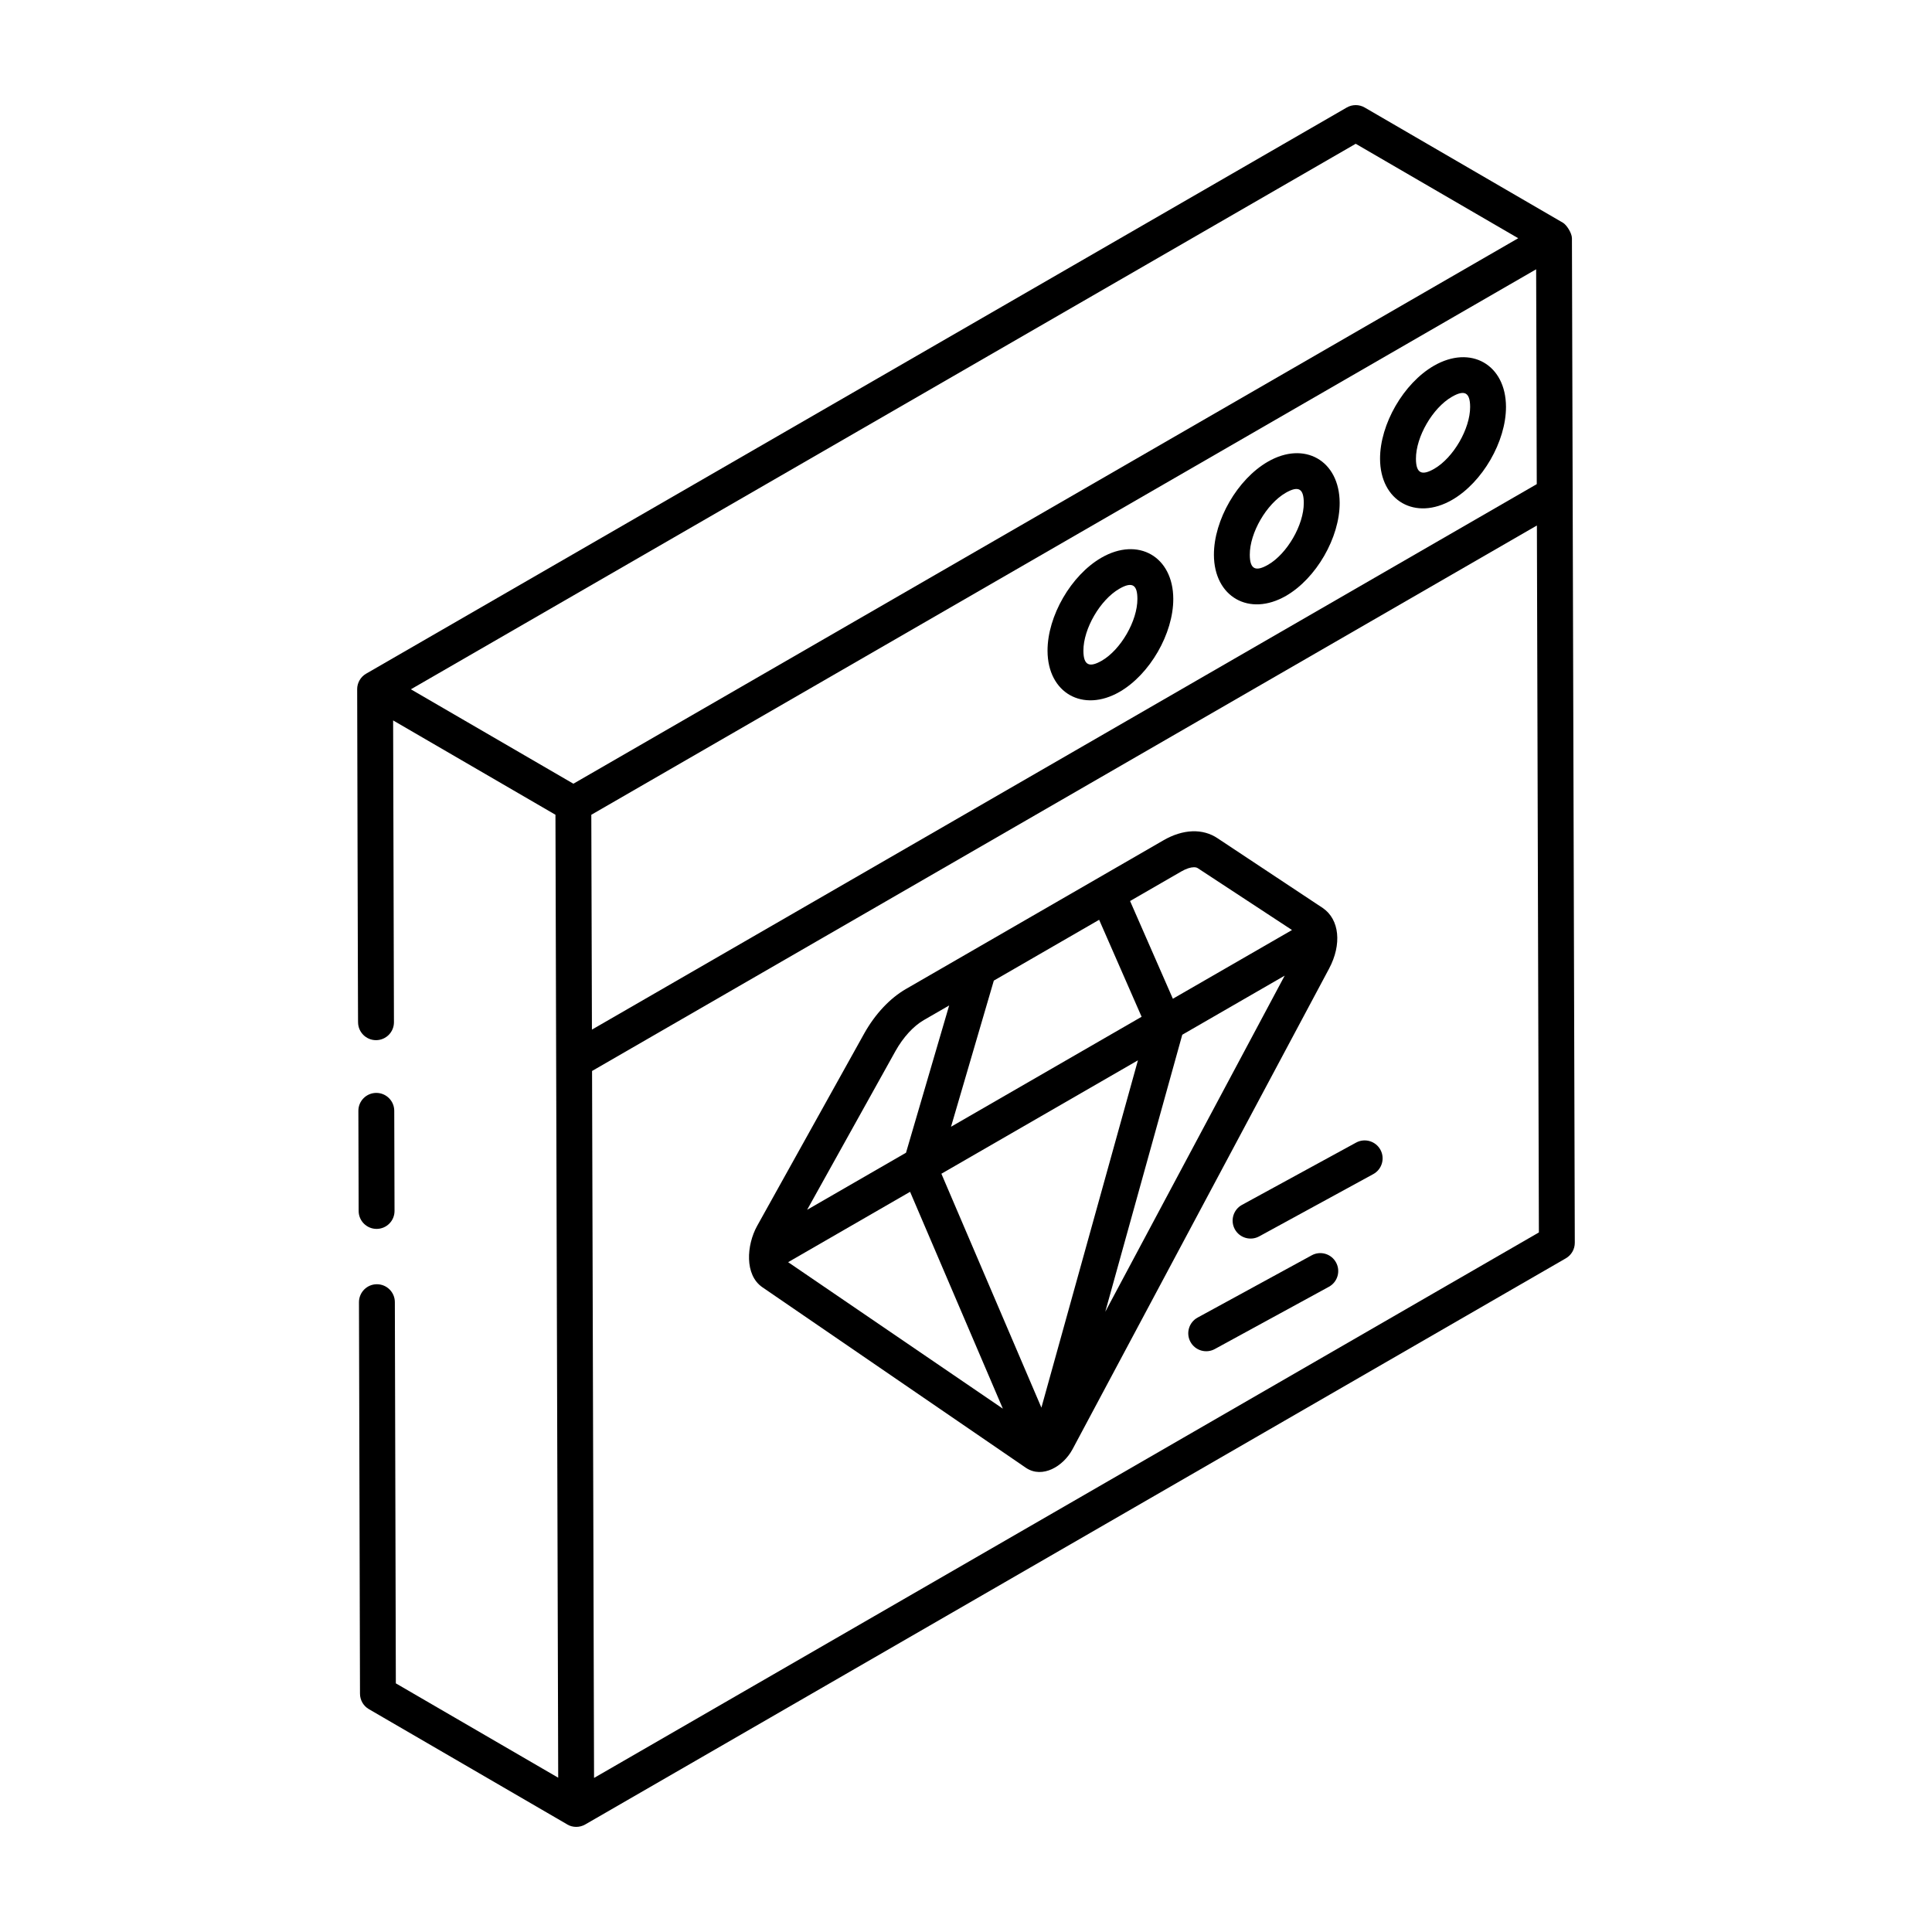 <?xml version="1.0" encoding="UTF-8"?>
<!-- Uploaded to: SVG Repo, www.svgrepo.com, Generator: SVG Repo Mixer Tools -->
<svg fill="#000000" width="800px" height="800px" version="1.1" viewBox="144 144 512 512" xmlns="http://www.w3.org/2000/svg">
 <g>
  <path d="m243.8 469.67h0.016c2.621-0.008 4.75-2.141 4.738-4.766l-0.074-26.535c-0.008-2.617-2.137-4.738-4.754-4.738h-0.016c-2.621 0.008-4.75 2.141-4.738 4.766l0.074 26.535c0.008 2.617 2.137 4.738 4.754 4.738z"/>
  <path d="m294.32 627.5c0.004 0.004 0.008 0.008 0.012 0.012 1.445 0.832 3.262 0.852 4.75-0.004l259.88-150.04c1.477-0.855 2.383-2.426 2.375-4.133-0.016-5.312-0.691-242.95-0.758-266.2-0.004-1.371-1.43-3.551-2.363-4.094l-0.012-0.008c-0.004 0-0.004-0.004-0.008-0.008-0.004 0-0.008 0-0.012-0.004l-52.512-30.52c-1.48-0.863-3.297-0.855-4.766-0.008l-259.88 150.04c-1.484 0.859-2.371 2.441-2.375 4.113 0 0.004 0.004 0.004 0.004 0.008 0 0.953 0.207 89.215 0.238 88.262 0.008 2.617 2.137 4.738 4.754 4.738h0.016c2.621-0.008 4.75-2.141 4.738-4.766l-0.219-79.969 43.02 25c0.848 298.32-0.699-246.94 0.727 255.19l-43.027-25.004-0.262-101.03c-0.004-2.617-2.137-4.738-4.754-4.738h-0.016c-2.621 0.004-4.742 2.141-4.738 4.766l0.27 103.75c0.004 1.691 0.906 3.25 2.367 4.094l52.543 30.535c0 0.004 0.004 0 0.004 0.004zm257.5-156.89-250.39 144.56-0.527-187.35c93.812-54.16 156.94-90.609 250.39-144.56zm-0.562-198.31c-93.812 54.16-156.94 90.609-250.39 144.56l-0.164-56.934c57.934-33.445 191.96-110.82 250.39-144.56zm-298.37 54.371 250.39-144.57 43.066 25.031-250.39 144.56z"/>
  <path d="m465.7 291.04c0.039 11.152 9.367 16.48 19.102 10.867 8.004-4.617 14.25-15.441 14.223-24.648-0.039-11.254-9.371-16.5-19.047-10.895-8.031 4.633-14.305 15.473-14.277 24.676zm19.027-16.441c3.574-2.055 4.781-0.906 4.789 2.688 0.02 5.805-4.406 13.465-9.469 16.383-3.191 1.824-4.832 1.32-4.84-2.66-0.02-5.805 4.426-13.477 9.52-16.41z"/>
  <path d="m435.88 291.8c-8.023 4.633-14.297 15.469-14.273 24.676 0.039 11.211 9.418 16.453 19.105 10.867 8.004-4.617 14.246-15.445 14.219-24.641-0.031-11.195-9.301-16.535-19.051-10.902zm0.082 27.305c-3.227 1.844-4.836 1.281-4.848-2.66-0.016-5.805 4.434-13.48 9.52-16.414 3.676-2.129 4.781-0.758 4.789 2.688 0.02 5.809-4.402 13.469-9.461 16.387z"/>
  <path d="m528.83 276.47c8.023-4.633 14.297-15.469 14.273-24.676-0.039-11.176-9.336-16.492-19.105-10.867-8.031 4.637-14.297 15.477-14.27 24.676 0.039 11.152 9.367 16.48 19.102 10.867zm-0.078-27.305c3.258-1.883 4.836-1.297 4.848 2.66 0.016 5.805-4.434 13.48-9.52 16.414-3.168 1.82-4.832 1.344-4.84-2.66-0.023-5.809 4.422-13.48 9.512-16.414z"/>
  <path d="m491.62 476.67-30.238 16.5c-2.309 1.258-3.156 4.144-1.898 6.445 1.27 2.332 4.18 3.141 6.445 1.898l30.238-16.5c2.309-1.258 3.156-4.144 1.898-6.445-1.258-2.312-4.152-3.156-6.445-1.898z"/>
  <path d="m452.31 366.7-68.23 39.395c-4.238 2.445-8.164 6.629-11.051 11.785l-28.391 51.016c-2.793 5.07-3.363 12.961 1.391 16.23l69.918 47.906c4.301 2.824 9.812-0.367 12.289-4.977l67.984-127.36c3.422-6.434 2.766-13.016-1.652-16.051l-27.859-18.469c-3.938-2.676-9.191-2.492-14.398 0.523zm-44.938 37.172 27.91-16.117 11.254 25.699-50.508 29.148zm-26.047 18.641c2.027-3.621 4.762-6.606 7.504-8.184l6.707-3.871-11.434 39.027-26.207 15.125zm-28.461 55.977 32.316-18.648 24.586 57.469zm67.117 38.547-26.504-61.984 52.086-30.055zm16.926-25.402 20.406-73.418 27.145-15.664zm17.914-82.957-11.34-25.898 13.582-7.84c1.375-0.793 2.519-1.113 3.344-1.113 0.438 0 0.781 0.09 1.012 0.246l24.977 16.391z"/>
  <path d="m471.24 469.76c1.266 2.312 4.156 3.144 6.453 1.895l30.238-16.504c2.301-1.258 3.152-4.144 1.895-6.453-1.262-2.301-4.148-3.156-6.453-1.895l-30.238 16.504c-2.301 1.258-3.152 4.144-1.895 6.453z"/>
 </g>
</svg>